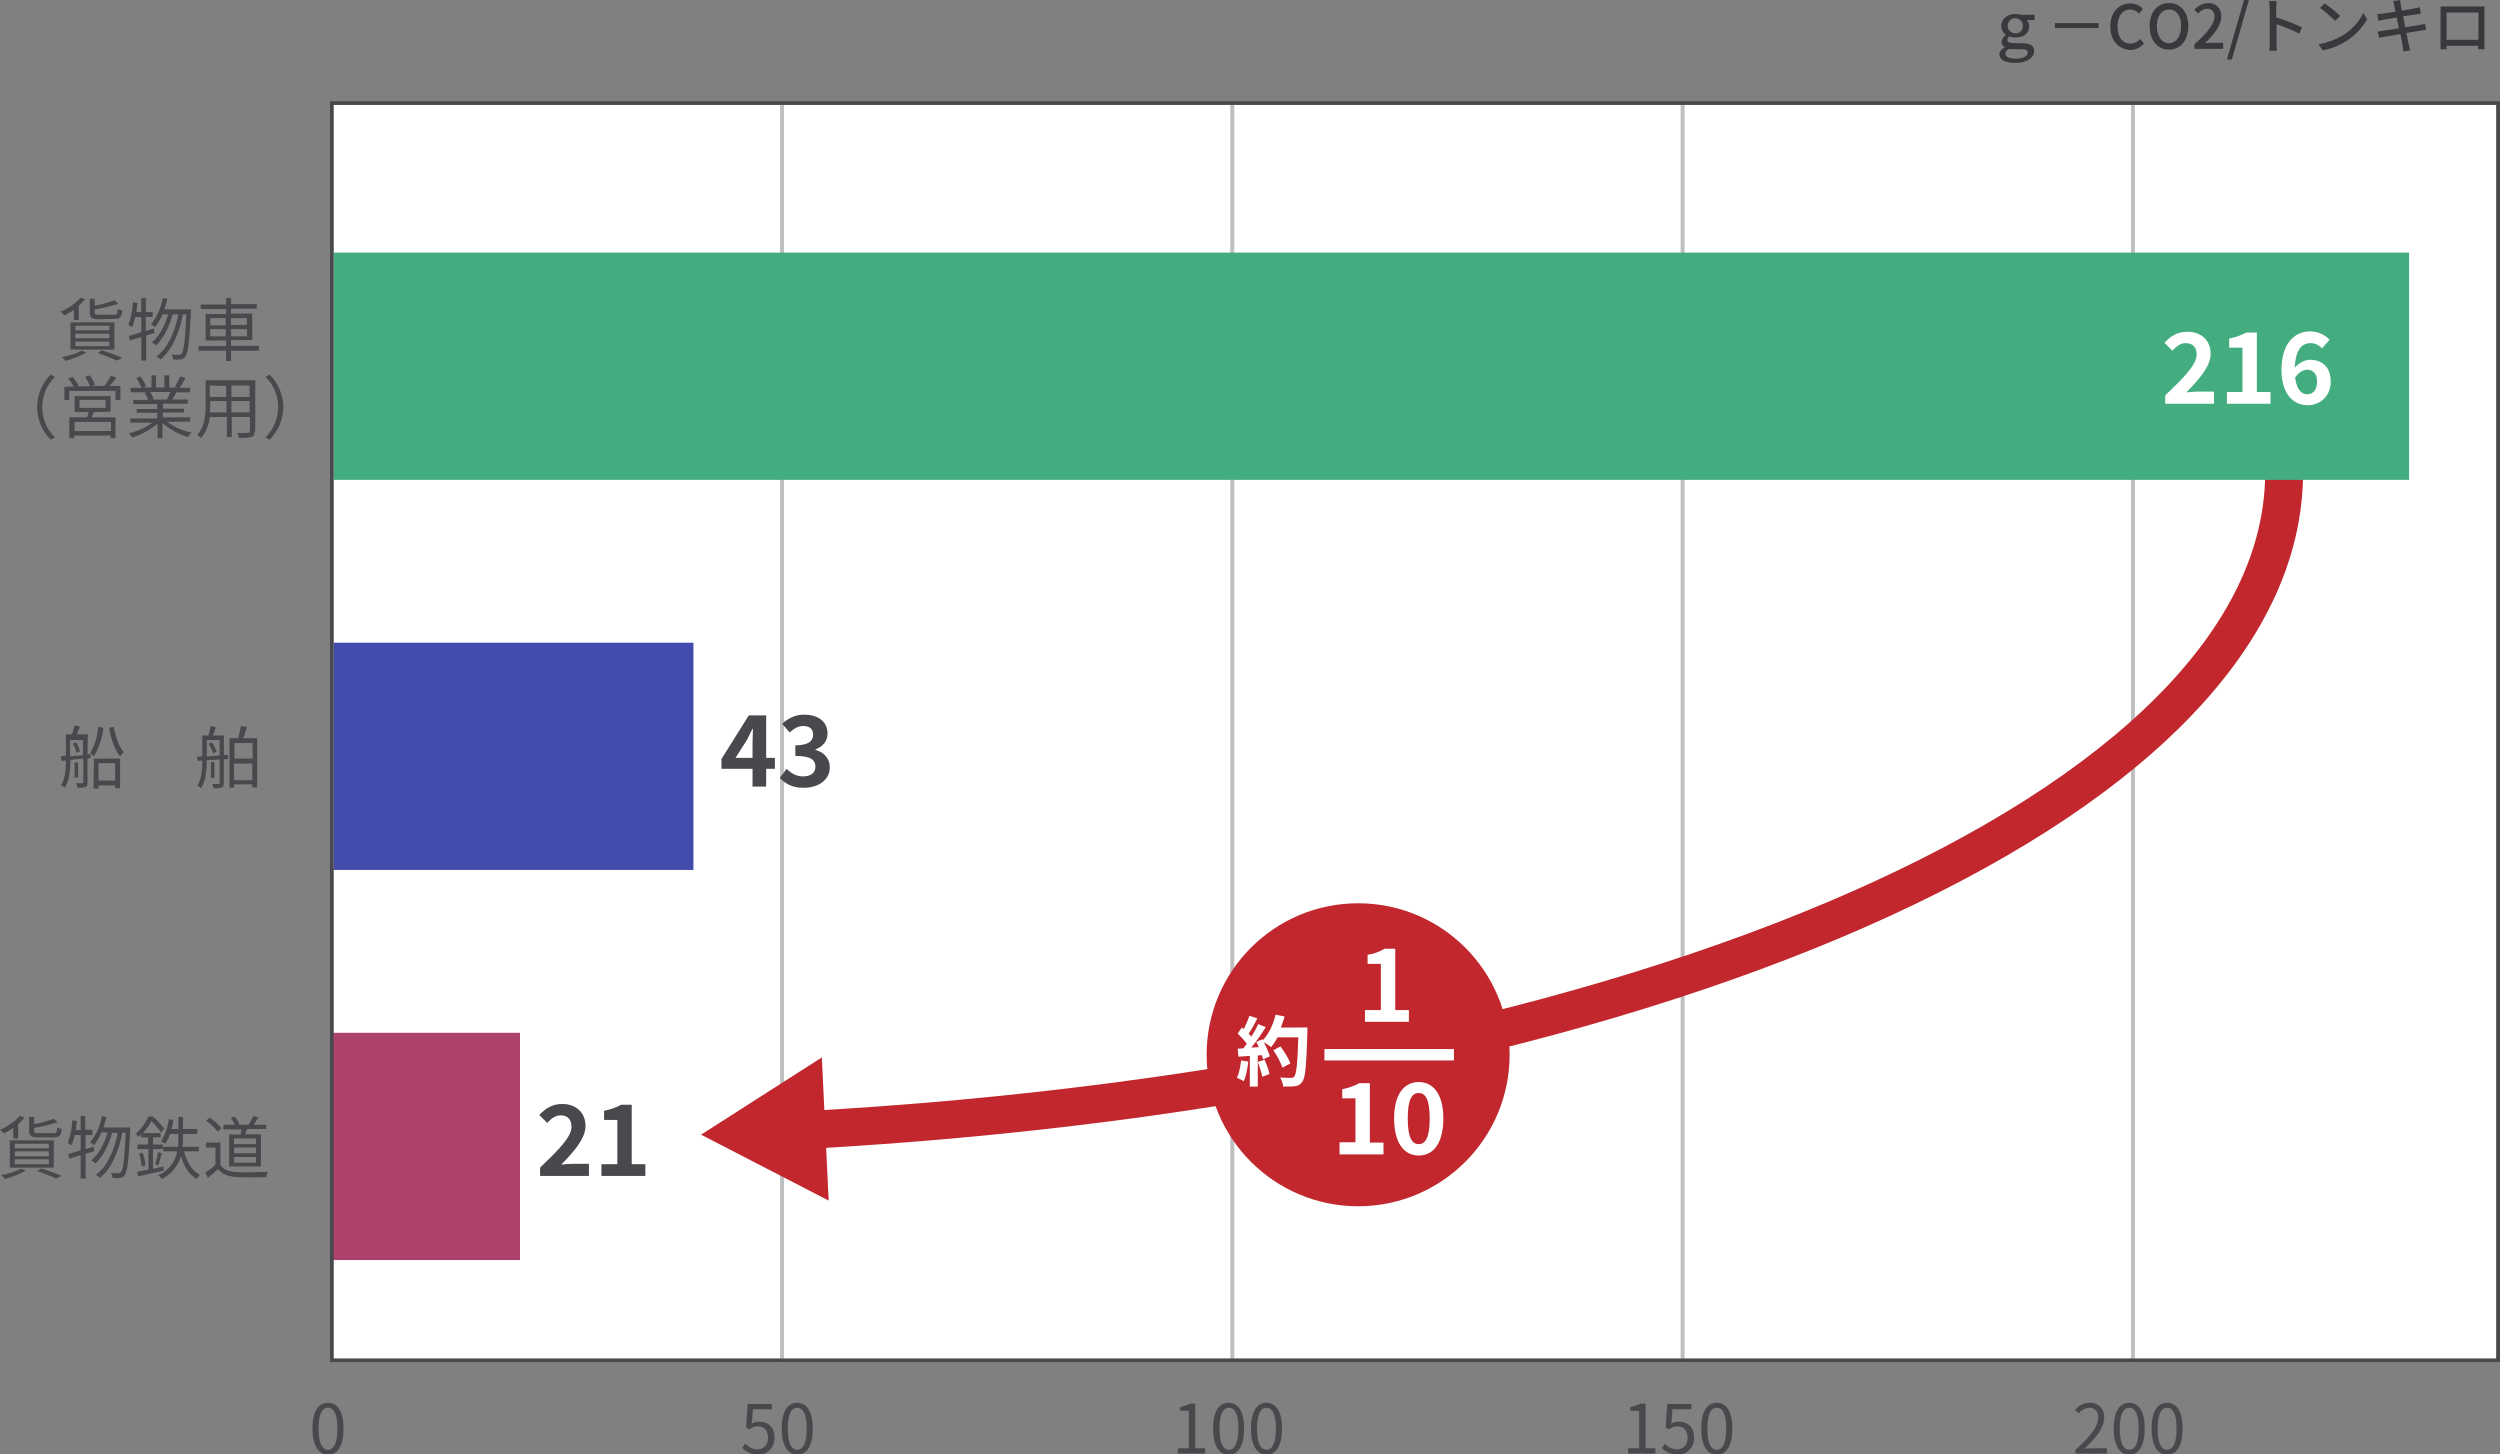 <?xml version="1.0" encoding="utf-8"?>
<!-- Generator: Adobe Illustrator 27.1.1, SVG Export Plug-In . SVG Version: 6.00 Build 0)  -->
<svg version="1.1" id="レイヤー_1" xmlns="http://www.w3.org/2000/svg" xmlns:xlink="http://www.w3.org/1999/xlink" x="0px"
	 y="0px" viewBox="0 0 660.1 384" style="enable-background:new 0 0 660.1 384;" xml:space="preserve">
<rect x="0" y="0" width="660.1" height="384" fill="#808080" stroke="none"/>
<style type="text/css">
	.st0{fill:#48494C;}
	.st1{fill:#38393C;}
	.st2{fill:#FFFFFF;stroke:#BFBFBF;stroke-miterlimit:10;}
	.st3{fill:#434CAD;}
	.st4{fill:#AD436C;}
	.st5{fill:none;stroke:#C1272D;stroke-width:10;stroke-miterlimit:10;}
	.st6{fill:#C1272D;}
	.st7{fill:#43AD7F;}
	.st8{fill:none;stroke:#48494C;stroke-miterlimit:10;}
	.st9{fill:#FFFFFF;}
</style>
<g id="レイヤー_2_00000030469865550319212000000017082612156765913265_">
	<g id="字">
		<path class="st0" d="M19.5,81.8c-0.8,0.6-1.6,1-2.5,1.5c-0.3-0.4-0.6-0.7-1-1c2-0.8,3.8-2.1,5.3-3.7l1.2,0.4
			c-0.5,0.6-1.1,1.2-1.7,1.7v3.8h-1.3V81.8z M22.8,93.1c-1.7,0.9-3.6,1.7-5.5,2.2c-0.3-0.4-0.6-0.7-1-1c1.8-0.3,3.6-0.9,5.3-1.7
			L22.8,93.1z M18.6,85.1h11.6v7.2H18.6L18.6,85.1z M19.9,87.2h9V86h-9V87.2z M19.9,89.3h9v-1.2h-9V89.3z M19.9,91.4h9v-1.2h-9V91.4
			z M26.2,84.3c-2,0-2.5-0.4-2.5-1.7v-3.7H25v1.8c1.8-0.3,3.5-0.8,5.2-1.4l1,0.9c-2,0.7-4.1,1.2-6.2,1.5v0.8c0,0.5,0.2,0.6,1.3,0.6
			h3.8c0.8,0,0.9-0.2,1-1.5c0.4,0.2,0.8,0.3,1.2,0.4c-0.2,1.8-0.6,2.2-2.1,2.2L26.2,84.3z M26.9,92.5c1.9,0.6,4.1,1.4,5.4,2
			l-1.5,0.7c-1.6-0.8-3.3-1.4-5-2L26.9,92.5z"/>
		<path class="st0" d="M38.6,88.6v6.6h-1.3V89l-3,0.9L34,88.7c0.9-0.2,2.1-0.6,3.3-1v-4h-1.6c-0.2,0.9-0.4,1.8-0.8,2.7
			c-0.3-0.2-0.7-0.4-1-0.6c0.7-1.9,1.1-4,1.2-6l1.2,0.2c-0.1,0.8-0.2,1.6-0.3,2.4h1.3v-3.7h1.2v3.7h1.8v1.3h-1.8v3.7l2.1-0.7
			l0.2,1.2L38.6,88.6z M50.4,81.7c0,0,0,0.5,0,0.7c-0.4,8.2-0.8,11-1.5,11.8c-0.3,0.4-0.7,0.7-1.2,0.7c-0.7,0.1-1.4,0.1-2,0
			c0-0.5-0.2-0.9-0.4-1.3c0.8,0.1,1.5,0.1,1.9,0.1c0.3,0,0.5-0.1,0.7-0.3c0.6-0.6,1-3.3,1.3-10.4h-0.9c-0.9,4.8-2.9,9.5-5.9,11.9
			c-0.3-0.3-0.7-0.6-1.1-0.8c3-2.1,4.9-6.6,5.8-11.1h-1.5c-0.8,3.1-2.5,6.4-4.4,8.2c-0.3-0.3-0.7-0.6-1.1-0.8
			c1.9-1.5,3.5-4.5,4.3-7.4h-1.5c-0.5,1.2-1.2,2.4-2,3.4c-0.3-0.3-0.6-0.5-1-0.8c1.6-2,2.6-4.4,3.1-6.9l1.2,0.2
			c-0.2,0.9-0.5,1.9-0.8,2.8H50.4L50.4,81.7z"/>
		<path class="st0" d="M68.4,92.6H61v2.7h-1.3v-2.7h-7.3v-1.2h7.3v-1.5h-5.4v-7h5.4v-1.3h-6.7v-1.2h6.7v-1.7H61v1.6h6.8v1.2H61v1.3
			h5.6v7H61v1.5h7.4V92.6z M55.5,85.9h4.1V84h-4.1V85.9z M59.6,88.8v-1.9h-4.1v1.9H59.6z M61,84v1.8h4.2V84L61,84z M65.2,86.9H61
			v1.9h4.2V86.9z"/>
		<path class="st0" d="M9.8,107.5c0-3.2,1.3-6.3,3.6-8.6l1.1,0.6c-4.4,4.4-4.5,11.5-0.1,15.9c0,0,0.1,0.1,0.1,0.1l-1.1,0.6
			C11.1,113.8,9.8,110.7,9.8,107.5z"/>
		<path class="st0" d="M31.8,102.1v3.5h-1.3v-2.4H18.3v2.4H17v-3.5h2.5c-0.4-0.7-0.9-1.4-1.5-2.1l1.1-0.5c0.7,0.7,1.2,1.5,1.7,2.3
			l-0.5,0.2h3.5c-0.4-0.9-0.8-1.7-1.3-2.5l1.2-0.4c0.6,0.8,1,1.6,1.4,2.5l-0.9,0.3h3.3c0.7-0.8,1.3-1.7,1.8-2.7l1.4,0.5
			c-0.5,0.8-1.1,1.5-1.8,2.2H31.8z M24.8,108.8c-0.2,0.5-0.4,1-0.6,1.4h6.3v5.5h-1.3v-0.7h-9.6v0.7h-1.3v-5.5H23
			c0.1-0.5,0.3-1,0.4-1.4h-3.7v-4.2h9.5v4.1L24.8,108.8z M29.3,111.4h-9.6v2.4h9.6L29.3,111.4z M21,107.7h6.9v-2.1H21V107.7z"/>
		<path class="st0" d="M44.2,111.4c1.9,1.4,4.1,2.4,6.4,2.8c-0.4,0.3-0.7,0.7-0.9,1.2c-2.5-0.7-4.8-2-6.8-3.7v4h-1.3v-3.8
			c-2,1.6-4.3,2.9-6.7,3.6c-0.2-0.4-0.5-0.8-0.9-1.1c2.3-0.5,4.4-1.5,6.3-2.8h-5.9v-1.1h7.1V109h-5.4v-1h5.4v-1.3h-6.3v-1.1h3.9
			c-0.2-0.7-0.5-1.3-0.9-1.9l0.6-0.1h-4.3v-1.2h2.9c-0.4-0.9-0.9-1.8-1.4-2.6l1.1-0.4c0.6,0.8,1.1,1.7,1.5,2.6l-0.9,0.3H40v-3.2h1.2
			v3.2h2.2v-3.2h1.3v3.2h2.2l-0.7-0.2c0.5-0.9,1-1.8,1.4-2.7l1.4,0.4c-0.5,0.9-1,1.8-1.6,2.6h2.8v1.2h-3.6c-0.4,0.7-0.8,1.4-1.1,1.9
			h4.1v1.1H43v1.3h5.6v1H43v1.3h7.2v1.1L44.2,111.4z M39.7,103.6c0.4,0.6,0.7,1.2,0.9,1.8l-0.6,0.1h4.3l-0.2-0.1
			c0.3-0.6,0.6-1.2,0.9-1.9H39.7z"/>
		<path class="st0" d="M67.2,113.9c0,0.9-0.2,1.3-0.8,1.5c-1.1,0.2-2.2,0.3-3.3,0.2c-0.1-0.5-0.2-0.9-0.4-1.3c1.3,0.1,2.5,0,2.8,0
			s0.5-0.1,0.5-0.5v-3.7h-4.8v5.3h-1.3v-5.3h-4.5c-0.2,2-1,4-2.3,5.6c-0.3-0.3-0.6-0.6-1-0.9c2-2.2,2.2-5.4,2.2-7.9v-6.5h13.1V113.9
			z M59.8,108.9v-3h-4.3v1.1c0,0.6,0,1.3-0.1,1.9L59.8,108.9z M55.4,101.8v3h4.3v-2.9L55.4,101.8z M65.9,101.8h-4.8v3h4.8V101.8z
			 M65.9,108.9v-3h-4.8v3H65.9z"/>
		<path class="st0" d="M74.8,107.5c0,3.2-1.3,6.3-3.6,8.6l-1.1-0.6c4.4-4.4,4.5-11.5,0.1-15.9c0,0-0.1-0.1-0.1-0.1l1.1-0.6
			C73.5,101.2,74.8,104.3,74.8,107.5z"/>
		<path class="st0" d="M23.1,199.2l0.8-0.1v1.1l-0.8,0.1v6.3c0,0.7-0.1,1.1-0.5,1.2c-0.7,0.2-1.4,0.3-2.1,0.2
			c-0.1-0.4-0.2-0.8-0.4-1.2c0.7,0,1.4,0,1.6,0s0.3-0.1,0.3-0.3v-6.2l-3.4,0.3c0,2.3-0.2,5.4-1.5,7.4c-0.3-0.3-0.6-0.5-1-0.6
			c1.2-1.9,1.3-4.5,1.3-6.6l-1.2,0.1l-0.1-1.2l1.3-0.2v-5.6H19c0.3-0.8,0.5-1.6,0.7-2.4l1.4,0.3c-0.3,0.7-0.6,1.5-0.8,2.1h2.9
			L23.1,199.2z M18.5,199.7c1.1-0.1,2.2-0.2,3.4-0.3v-4h-3.4V199.7z M20.1,196c0.5,0.7,0.8,1.6,1,2.4l-0.9,0.4
			c-0.2-0.9-0.5-1.7-1-2.4L20.1,196z M20.6,205.3h-0.9v-4h0.9V205.3z M27.3,192.2c-0.3,2.7-1.1,5.2-2.5,7.5c-0.3-0.3-0.6-0.5-1-0.8
			c1.2-2.1,2-4.5,2.1-7L27.3,192.2z M24.8,200.3h6.9v7.8h-1.3v-0.7H26v0.8h-1.3L24.8,200.3z M26,201.5v4.6h4.4v-4.6H26z M30,191.9
			c0.5,2.6,1.5,5.4,2.7,6.7c-0.4,0.3-0.7,0.7-1,1.1c-1.4-1.6-2.4-4.6-2.9-7.5L30,191.9z"/>
		<path class="st0" d="M59.1,199.4l1.1-0.1v1.1l-1.1,0.1v6.2c0,0.6-0.1,1-0.5,1.2c-0.7,0.2-1.4,0.3-2.2,0.2
			c-0.1-0.4-0.2-0.8-0.4-1.1c0.8,0,1.4,0,1.7,0s0.3-0.1,0.3-0.3v-6.2c-1.2,0.1-2.4,0.2-3.4,0.2c0,2.3-0.2,5.4-1.5,7.4
			c-0.3-0.3-0.6-0.5-1-0.6c1.2-1.9,1.3-4.5,1.3-6.7l-1.2,0.1l-0.2-1.1l1.4-0.1v-5.5H55c0.3-0.8,0.5-1.7,0.6-2.5L57,192
			c-0.3,0.8-0.5,1.6-0.8,2.2h2.9V199.4z M54.6,199.7l3.4-0.2v-4.1h-3.4V199.7z M55.9,196c0.6,0.8,1,1.6,1.3,2.5l-0.9,0.4
			c-0.3-0.9-0.7-1.7-1.2-2.5L55.9,196z M56.6,205.4h-0.9v-4.2h0.9V205.4z M67.9,194.9v13h-1.3v-0.8h-4.8v0.9h-1.2v-13.1h2.3
			c0.3-1.1,0.5-2.1,0.7-3.2l1.6,0.2c-0.3,1-0.6,2.1-1,3L67.9,194.9z M61.9,196.2v4.1h4.8v-4.1H61.9z M66.6,206v-4.4h-4.8v4.4H66.6z"
			/>
		<path class="st0" d="M82.5,377.2c0-4.6,1.6-6.8,4.1-6.8s4.1,2.2,4.1,6.8s-1.6,6.9-4.1,6.9S82.5,381.7,82.5,377.2z M89.1,377.2
			c0-3.9-1-5.5-2.5-5.5s-2.5,1.6-2.5,5.5s1,5.6,2.5,5.6S89.1,381.1,89.1,377.2z"/>
		<path class="st0" d="M196,382.3l0.8-1.1c0.8,0.9,2,1.5,3.2,1.5c1.6,0,2.8-1.3,2.8-2.9c0-0.1,0-0.1,0-0.2c0-1.9-1.1-3-2.7-3
			c-0.8,0-1.6,0.3-2.2,0.8l-0.9-0.5l0.4-6.2h6.4v1.4h-5l-0.3,3.8c0.6-0.4,1.3-0.5,2-0.5c2.2,0,4,1.3,4,4.2c0.1,2.4-1.7,4.4-4,4.5
			c-0.1,0-0.2,0-0.3,0C198.6,384.1,197.1,383.5,196,382.3z"/>
		<path class="st0" d="M206.4,377.2c0-4.6,1.6-6.8,4.1-6.8s4.1,2.2,4.1,6.8s-1.6,6.9-4.1,6.9S206.4,381.7,206.4,377.2z M213,377.2
			c0-3.9-1-5.5-2.5-5.5s-2.5,1.6-2.5,5.5s1,5.6,2.5,5.6S213,381.1,213,377.2z"/>
		<path class="st0" d="M311,382.4h2.9v-9.9h-2.3v-1c1-0.2,1.9-0.5,2.7-0.9h1.3v11.8h2.6v1.4H311L311,382.4z"/>
		<path class="st0" d="M320.3,377.2c0-4.6,1.6-6.8,4.1-6.8s4.1,2.2,4.1,6.8s-1.6,6.9-4.1,6.9S320.3,381.7,320.3,377.2z M327,377.2
			c0-3.9-1-5.5-2.5-5.5s-2.5,1.6-2.5,5.5s1,5.6,2.5,5.6S326.9,381.1,327,377.2L327,377.2z"/>
		<path class="st0" d="M330.3,377.2c0-4.6,1.6-6.8,4.1-6.8s4.1,2.2,4.1,6.8s-1.6,6.9-4.1,6.9S330.3,381.7,330.3,377.2z M336.9,377.2
			c0-3.9-1-5.5-2.5-5.5s-2.5,1.6-2.5,5.5s1,5.6,2.5,5.6S336.9,381.1,336.9,377.2z"/>
		<path class="st0" d="M429.9,382.4h2.9v-9.9h-2.3v-1c1-0.2,1.9-0.5,2.7-0.9h1.3v11.8h2.6v1.4h-7.2L429.9,382.4z"/>
		<path class="st0" d="M438.8,382.3l0.8-1.1c0.8,0.9,2,1.5,3.2,1.5c1.6,0,2.8-1.3,2.8-2.9c0-0.1,0-0.1,0-0.2c0-1.9-1.1-3-2.7-3
			c-0.8,0-1.6,0.3-2.2,0.8l-0.9-0.5l0.4-6.2h6.4v1.4h-5l-0.3,3.8c0.6-0.4,1.3-0.5,2-0.5c2.2,0,4,1.3,4,4.2c0.1,2.4-1.7,4.4-4,4.5
			c-0.1,0-0.2,0-0.3,0C441.4,384.1,439.9,383.5,438.8,382.3z"/>
		<path class="st0" d="M449.2,377.2c0-4.6,1.6-6.8,4.1-6.8s4.1,2.2,4.1,6.8s-1.6,6.9-4.1,6.9S449.2,381.7,449.2,377.2z M455.8,377.2
			c0-3.9-1-5.5-2.5-5.5s-2.5,1.6-2.5,5.5s1,5.6,2.5,5.6S455.8,381.1,455.8,377.2z"/>
		<path class="st0" d="M548,382.8c4.1-3.6,6-6.2,6-8.5c0.2-1.3-0.7-2.4-2-2.6c-0.1,0-0.3,0-0.4,0c-1.1,0.1-2.1,0.6-2.7,1.5l-1-0.9
			c0.9-1.2,2.4-1.9,3.9-1.9c2-0.1,3.7,1.4,3.8,3.4c0,0.2,0,0.3,0,0.5c0,2.6-2.1,5.3-5.2,8.2c0.7,0,1.5-0.1,2.2-0.1h3.7v1.4H548
			L548,382.8z"/>
		<path class="st0" d="M558.1,377.2c0-4.6,1.6-6.8,4.1-6.8s4.1,2.2,4.1,6.8s-1.6,6.9-4.1,6.9S558.1,381.7,558.1,377.2z M564.7,377.2
			c0-3.9-1-5.5-2.5-5.5s-2.5,1.6-2.5,5.5s1,5.6,2.5,5.6S564.7,381.1,564.7,377.2z"/>
		<path class="st0" d="M568.1,377.2c0-4.6,1.6-6.8,4.1-6.8s4.1,2.2,4.1,6.8s-1.6,6.9-4.1,6.9S568.1,381.7,568.1,377.2z M574.7,377.2
			c0-3.9-1-5.5-2.5-5.5s-2.5,1.6-2.5,5.5s1,5.6,2.5,5.6S574.7,381.1,574.7,377.2z"/>
		<path class="st1" d="M529.4,12.5L529.4,12.5c-0.6-0.3-0.9-0.9-0.9-1.5c0.1-0.7,0.5-1.3,1.1-1.7V9.2c-0.7-0.5-1.2-1.4-1.2-2.3
			c0-2,1.7-3.2,3.7-3.2c0.5,0,1,0.1,1.5,0.2h3.6v1.4h-2.1c0.5,0.4,0.7,1,0.7,1.6c0,2-1.6,3-3.6,3c-0.5,0-1.1-0.1-1.6-0.3
			c-0.3,0.2-0.6,0.5-0.6,0.9c0,0.6,0.6,0.9,1.7,0.9h2c2.3,0,3.4,0.6,3.4,2.1c0,1.7-1.9,3.1-5,3.1c-2.6,0-4.2-0.8-4.2-2.4
			C528,13.5,528.6,12.8,529.4,12.5z M532.4,15.5c1.9,0,3-0.8,3-1.6s-0.7-0.9-1.9-0.9h-1.7c-0.5,0-0.9,0-1.3-0.1
			c-0.7,0.4-1,0.8-1,1.3C529.5,15,530.5,15.5,532.4,15.5L532.4,15.5z M534.1,6.9c0.1-1.1-0.8-2-1.9-2.1s-2,0.8-2.1,1.9
			s0.8,2,1.9,2.1c0,0,0.1,0,0.1,0C533.2,8.9,534.1,8.1,534.1,6.9C534.1,7,534.1,7,534.1,6.9L534.1,6.9z"/>
		<path class="st1" d="M554.1,6.1v1.3h-11.5V6.1H554.1z"/>
		<path class="st1" d="M557.2,7c0-3.8,2.3-6.1,5.3-6.1c1.3,0,2.5,0.5,3.3,1.5l-1,1.2c-0.6-0.7-1.4-1-2.3-1.1c-2,0-3.4,1.7-3.4,4.5
			s1.3,4.5,3.4,4.5c1,0,2-0.5,2.6-1.2l1,1.2c-0.9,1.1-2.3,1.7-3.7,1.7C559.5,13,557.2,10.8,557.2,7z"/>
		<path class="st1" d="M567.6,6.9c0-3.8,2.1-6.1,5.1-6.1s5.1,2.3,5.1,6.1s-2.1,6.2-5.1,6.2S567.6,10.7,567.6,6.9z M575.9,6.9
			c0-2.8-1.3-4.4-3.2-4.4s-3.2,1.7-3.2,4.4s1.3,4.5,3.2,4.5S575.9,9.6,575.9,6.9z"/>
		<path class="st1" d="M579.4,11.7c3.5-3.1,5.3-5.4,5.3-7.3c0.1-1.1-0.6-2-1.7-2.1c-0.1,0-0.2,0-0.3,0c-0.9,0.1-1.8,0.6-2.3,1.3
			l-1-1c0.9-1.1,2.2-1.7,3.6-1.8c1.8-0.1,3.4,1.2,3.5,3.1c0,0.2,0,0.3,0,0.5c0,2.3-1.8,4.6-4.3,7c0.6-0.1,1.3-0.1,1.9-0.1h2.9v1.6
			h-7.6L579.4,11.7z"/>
		<path class="st1" d="M592.5,0h1.3l-4.5,15.7H588L592.5,0z"/>
		<path class="st1" d="M607.1,8.9c-1.9-1-3.9-1.8-6-2.5v5c0,0.7,0,1.4,0.1,2h-2c0.1-0.7,0.1-1.4,0.1-2V2.1c0-0.6-0.1-1.2-0.2-1.8h2
			c0,0.5-0.1,1.2-0.1,1.8v2.5c2.3,0.7,4.6,1.6,6.8,2.6L607.1,8.9z"/>
		<path class="st1" d="M618.5,9.4c2.4-1.5,4.3-3.5,5.5-6l1,1.7c-1.4,2.4-3.3,4.4-5.6,5.8c-1.9,1.2-4,2-6.1,2.4l-1.1-1.6
			C614.4,11.3,616.6,10.5,618.5,9.4z M617.9,4.2l-1.3,1.3c-1.3-1.2-2.6-2.4-4-3.4l1.2-1.2C615.3,1.9,616.6,3,617.9,4.2z"/>
		<path class="st1" d="M640.6,7.9c-0.4,0-0.9,0.1-1.5,0.2l-3.7,0.6c0.3,1.5,0.5,2.6,0.6,3.1s0.3,1,0.4,1.5l-1.8,0.3
			c-0.1-0.6-0.1-1.1-0.2-1.5c-0.1-0.5-0.3-1.6-0.6-3.1c-1.8,0.3-3.4,0.6-4.1,0.7s-1.1,0.2-1.5,0.3l-0.4-1.7c0.4,0,1.1-0.1,1.5-0.2
			l4.1-0.6l-0.6-2.9l-3.4,0.6c-0.5,0.1-1,0.2-1.4,0.3l-0.3-1.8l1.4-0.1c0.6-0.1,1.9-0.3,3.4-0.5c-0.2-0.8-0.3-1.4-0.3-1.6
			c-0.1-0.4-0.2-0.8-0.3-1.2l1.8-0.3c0,0.3,0.1,0.8,0.2,1.2c0,0.2,0.1,0.8,0.3,1.6c1.5-0.2,2.8-0.5,3.4-0.6s1-0.2,1.3-0.3l0.3,1.7
			l-1.2,0.2l-3.5,0.5l0.6,2.9c1.5-0.2,3-0.5,3.7-0.6c0.6-0.1,1.1-0.2,1.5-0.3L640.6,7.9z"/>
		<path class="st1" d="M656,10.9c0,0.6,0,1.9,0,2.1h-1.7c0-0.1,0-0.5,0-0.9h-8.3c0,0.3,0,0.6,0,0.9h-1.6c0-0.1,0-1.4,0-2.1V3.1
			c0-0.4,0-1,0-1.4c0.6,0,1.1,0,1.5,0H656c0,0.4,0,0.9,0,1.4L656,10.9z M646,3.3v7.2h8.4V3.3L646,3.3z"/>
		<path class="st0" d="M3.5,297.8c-0.8,0.6-1.6,1-2.5,1.5c-0.3-0.4-0.6-0.7-1-1c2-0.8,3.8-2.1,5.3-3.7l1.2,0.5
			c-0.5,0.6-1.1,1.2-1.7,1.7v3.8H3.5V297.8z M6.8,309.1c-1.7,0.9-3.6,1.7-5.5,2.2c-0.3-0.4-0.6-0.7-1-1c1.8-0.3,3.6-0.9,5.3-1.7
			L6.8,309.1z M2.6,301.1h11.6v7.2H2.6L2.6,301.1z M3.9,303.2h9V302h-9V303.2z M3.9,305.3h9V304h-9V305.3z M3.9,307.4h9v-1.3h-9
			V307.4z M10.2,300.3c-2,0-2.5-0.4-2.5-1.7v-3.7H9v1.9c1.8-0.3,3.5-0.8,5.2-1.4l1,0.9c-2,0.7-4.1,1.2-6.2,1.5v0.8
			c0,0.5,0.2,0.6,1.3,0.6h3.8c0.8,0,0.9-0.2,1-1.5c0.4,0.2,0.8,0.3,1.2,0.4c-0.2,1.8-0.6,2.2-2.1,2.2L10.2,300.3z M10.9,308.5
			c1.9,0.6,4.1,1.4,5.4,2l-1.5,0.7c-1.6-0.8-3.3-1.4-5-2L10.9,308.5z"/>
		<path class="st0" d="M22.6,304.6v6.6h-1.3V305l-3,0.9l-0.3-1.2c0.9-0.2,2.1-0.6,3.3-1v-4h-1.6c-0.2,0.9-0.4,1.8-0.8,2.7
			c-0.3-0.2-0.7-0.4-1-0.6c0.7-1.9,1.1-4,1.2-6l1.2,0.2c-0.1,0.8-0.2,1.6-0.3,2.4h1.3v-3.7h1.2v3.6h1.9v1.4h-1.8v3.7l2.1-0.6
			l0.2,1.2L22.6,304.6z M34.4,297.7c0,0,0,0.5,0,0.7c-0.4,8.2-0.8,11-1.5,11.9c-0.3,0.4-0.7,0.7-1.2,0.7c-0.7,0.1-1.4,0.1-2,0
			c0-0.5-0.2-0.9-0.4-1.3c0.8,0.1,1.5,0.1,1.9,0.1c0.3,0,0.5-0.1,0.7-0.3c0.6-0.6,1-3.3,1.3-10.4h-0.9c-0.9,4.8-2.9,9.5-5.9,11.9
			c-0.3-0.3-0.7-0.6-1.1-0.8c3-2.1,4.9-6.5,5.8-11.1h-1.5c-0.8,3.1-2.5,6.4-4.4,8.1c-0.3-0.3-0.7-0.6-1.1-0.8
			c1.9-1.5,3.5-4.5,4.3-7.4h-1.6c-0.5,1.2-1.2,2.4-2,3.4c-0.3-0.3-0.6-0.5-1-0.8c1.6-2,2.7-4.4,3.1-6.9l1.2,0.2
			c-0.2,0.9-0.5,1.9-0.8,2.8H34.4L34.4,297.7z"/>
		<path class="st0" d="M43.2,309.1c-2.4,0.5-4.8,1.1-6.7,1.5l-0.3-1.2c0.8-0.1,1.9-0.4,3-0.6v-5.4h-2.9v-1.2h2.8v-1.9h-1.8v-0.8
			c-0.2,0.2-0.5,0.5-0.7,0.7c-0.2-0.3-0.5-0.6-0.8-0.8c1.5-1.3,2.6-2.9,3.4-4.6h1.2c1.1,1,2.1,2.1,3,3.2l-0.9,1
			c-0.7-1.1-1.6-2.1-2.5-3c-0.6,1.2-1.4,2.2-2.3,3.2h4.7v1.1h-2v1.9h2.6v1.2h-2.6v5.2l2.7-0.6L43.2,309.1z M37.7,304.4
			c0.4,1.1,0.6,2.2,0.7,3.4l-1,0.2c-0.1-1.2-0.3-2.3-0.7-3.4L37.7,304.4z M41,307.4c0.3-1.1,0.6-2.1,0.7-3.2l1,0.3
			c-0.3,1.1-0.6,2.4-0.9,3.2L41,307.4z M48.6,304c0.7,2.8,2,5.1,4.2,6.2c-0.3,0.3-0.7,0.7-0.9,1.1c-2-1.2-3.3-3.3-4.1-6
			c-0.8,2.6-2.6,4.8-5.1,6c-0.3-0.4-0.6-0.7-0.9-1c2.6-1.1,4.5-3.5,5-6.3h-3.7v-1.2H47c0.1-0.8,0.1-1.6,0.1-2.3v-1.1h-2.2
			c-0.3,0.9-0.7,1.8-1.3,2.6c-0.4-0.3-0.7-0.5-1.1-0.6c1.1-1.8,1.8-3.8,2.1-5.9l1.2,0.2c-0.1,0.8-0.3,1.6-0.5,2.4h1.8v-3.2h1.2v3.2
			h3.8v1.3h-3.8v1.1c0,0.7,0,1.5-0.1,2.3h4.3v1.2L48.6,304z"/>
		<path class="st0" d="M58.1,307.5c0.8,1.3,2.4,1.9,4.5,2s6,0,8.1-0.1c-0.2,0.4-0.3,0.9-0.4,1.4c-2,0.1-5.7,0.1-7.6,0
			c-2.3-0.1-4-0.7-5.1-2.1c-0.9,0.8-1.8,1.5-2.7,2.3l-0.7-1.4c1-0.6,1.9-1.3,2.7-2.1V303h-2.5v-1.3h3.8V307.5z M57.5,298.8
			c-0.9-1.1-1.9-2.1-3.1-2.9l1-0.8c1.2,0.8,2.2,1.7,3.1,2.8L57.5,298.8z M63.5,299.6c0.1-0.5,0.2-1,0.3-1.4H59V297h3
			c-0.3-0.7-0.7-1.3-1.1-1.8l1-0.4c0.6,0.6,1,1.3,1.3,2l-0.5,0.2h2.9c0.5-0.7,0.9-1.5,1.3-2.3l1.3,0.3c-0.4,0.7-0.8,1.4-1.2,2h3.3
			v1.1h-5.1c-0.2,0.5-0.3,1-0.5,1.4h4.2v8.5h-8.4v-8.5L63.5,299.6z M67.6,300.6h-5.8v1.5h5.8V300.6z M67.6,303h-5.8v1.5h5.8V303z
			 M67.6,305.5h-5.8v1.5h5.8V305.5z"/>
		<rect x="87.6" y="27.2" class="st2" width="118.9" height="332"/>
		<rect x="206.5" y="27.2" class="st2" width="118.9" height="332"/>
		<rect x="325.4" y="27.2" class="st2" width="118.9" height="332"/>
		<rect x="444.3" y="27.2" class="st2" width="118.9" height="332"/>
		<rect x="563.2" y="27.2" class="st2" width="96.4" height="332"/>
		<rect x="88.1" y="169.7" class="st3" width="95" height="60"/>
		<rect x="87.6" y="272.7" class="st4" width="49.7" height="60"/>
		<path class="st5" d="M212.4,298.4c220.9-12.1,390.7-85.3,390.7-173.7"/>
		<polygon class="st6" points="218.8,317 185.1,299.6 217,279.2 		"/>
		<rect x="88.1" y="66.7" class="st7" width="548" height="60"/>
		<rect x="87.6" y="27.2" class="st8" width="572" height="332"/>
		<circle class="st6" cx="358.6" cy="278.5" r="40"/>
	</g>
</g>
<g>
	<path class="st0" d="M142.6,308.3c5-4.8,8.3-8.1,8.3-10.8c0-1.9-1-3-2.9-3c-1.4,0-2.5,0.9-3.5,2l-2.1-2.1c1.8-1.9,3.5-2.9,6.1-2.9
		c3.6,0,6.1,2.3,6.1,5.8c0,3.3-3,6.7-6.4,10.2c1-0.1,2.2-0.2,3.1-0.2h4.2v3.2h-12.9V308.3z"/>
	<path class="st0" d="M158.9,307.4h4.1v-11.7h-3.5v-2.4c1.9-0.4,3.2-0.9,4.5-1.6h2.8v15.7h3.6v3.1h-11.6V307.4z"/>
</g>
<g>
	<path class="st0" d="M198.7,203h-8.2v-2.6l7.2-11.5h4.6v11.2h2.3v2.9h-2.3v4.7h-3.6V203z M198.7,200.1v-3.7c0-1.1,0.1-2.9,0.1-4
		h-0.1c-0.5,1-1,2-1.5,3l-3,4.7H198.7z"/>
	<path class="st0" d="M205.9,205.4l1.8-2.4c1.1,1.1,2.5,2,4.3,2c2,0,3.3-0.9,3.3-2.5c0-1.8-1.1-2.9-5.3-2.9v-2.8
		c3.5,0,4.7-1.2,4.7-2.8c0-1.5-0.9-2.3-2.6-2.3c-1.4,0-2.5,0.7-3.6,1.7l-2-2.3c1.7-1.5,3.5-2.4,5.8-2.4c3.7,0,6.2,1.8,6.2,5
		c0,2-1.2,3.4-3.2,4.2v0.1c2.2,0.6,3.8,2.2,3.8,4.6c0,3.4-3.1,5.4-6.8,5.4C209.3,208.1,207.3,206.9,205.9,205.4z"/>
</g>
<g>
	<path class="st9" d="M329.6,280.3c-0.2,1.9-0.6,3.9-1.2,5.2c-0.4-0.3-1.3-0.7-1.8-0.9c0.6-1.2,0.9-3,1.1-4.6L329.6,280.3z
		 M345.2,271.6c0,0,0,0.8,0,1.1c-0.3,8.8-0.5,11.9-1.4,13c-0.6,0.8-1.1,1-1.9,1.1c-0.7,0.1-2,0.1-3.1,0.1c0-0.7-0.4-1.7-0.8-2.4
		c1.3,0.1,2.4,0.1,2.9,0.1c0.4,0,0.6-0.1,0.8-0.3c0.6-0.6,0.9-3.5,1.1-10.4h-5.5c-0.5,1-1.1,1.9-1.7,2.6c-0.4-0.4-1.3-1-1.9-1.3
		c0.7,1.3,1.3,2.7,1.6,3.7l-1.8,0.8c-0.1-0.3-0.2-0.7-0.3-1.1l-1.1,0.1v8.2H330v-8.1l-3,0.2l-0.2-2.1l1.5-0.1
		c0.3-0.4,0.6-0.8,0.9-1.2c-0.6-0.9-1.6-1.9-2.4-2.7l1.1-1.6c0.2,0.1,0.3,0.3,0.5,0.4c0.6-1.1,1.1-2.4,1.5-3.5l2.1,0.7
		c-0.7,1.4-1.5,2.9-2.3,4c0.3,0.3,0.5,0.6,0.7,0.8c0.7-1.1,1.4-2.3,1.8-3.3l2,0.8c-1.1,1.8-2.5,3.8-3.8,5.4l2-0.1
		c-0.2-0.5-0.5-1-0.7-1.4l1.7-0.7l0.1,0.2c1.5-1.6,2.7-4.1,3.3-6.7l2.4,0.5c-0.3,1-0.6,1.9-1,2.9H345.2z M333.9,279.8
		c0.5,1.2,1.1,2.7,1.3,3.8l-1.9,0.7c-0.2-1-0.7-2.6-1.2-3.9L333.9,279.8z M338.6,281.9c-0.4-1.3-1.4-3.2-2.4-4.6l1.9-1
		c1,1.4,2.2,3.2,2.6,4.5L338.6,281.9z"/>
</g>
<g>
	<path class="st9" d="M571.7,104.4c5-4.8,8.3-8.1,8.3-10.8c0-1.9-1-3-2.9-3c-1.4,0-2.5,0.9-3.5,2l-2.1-2.1c1.8-1.9,3.5-2.9,6.1-2.9
		c3.6,0,6.1,2.3,6.1,5.8c0,3.3-3,6.7-6.4,10.2c1-0.1,2.2-0.2,3.1-0.2h4.2v3.2h-12.9V104.4z"/>
	<path class="st9" d="M588,103.5h4.1V91.8h-3.5v-2.4c1.9-0.4,3.2-0.9,4.5-1.6h2.8v15.7h3.6v3.1H588V103.5z"/>
	<path class="st9" d="M602.4,97.7c0-7.2,3.6-10.2,7.5-10.2c2.3,0,4.1,1,5.2,2.2l-2,2.3c-0.7-0.8-1.8-1.4-3-1.4c-2.2,0-4,1.6-4.2,6.5
		c1.1-1.3,2.7-2.1,4-2.1c3.2,0,5.5,1.8,5.5,5.8c0,3.8-2.8,6.2-6.1,6.2C605.7,107,602.4,104.2,602.4,97.7z M606,99.7
		c0.4,3.2,1.7,4.4,3.2,4.4c1.5,0,2.6-1.1,2.6-3.4c0-2.1-1.1-3.1-2.8-3.1C608.2,97.7,607,98.2,606,99.7z"/>
</g>
<g>
	<path class="st9" d="M360.5,266.7h4.1v-12.2h-3.5v-2.4c1.6-0.2,3.1-0.8,4.5-1.6h2.8v16.2h3.6v3.1h-11.6V266.7z"/>
	<rect x="349.7" y="277" class="st9" width="34.2" height="3"/>
	<g>
		<path class="st9" d="M353.8,301.6h4.1V290h-3.5v-2.4c1.9-0.4,3.2-0.9,4.5-1.6h2.8v15.7h3.6v3.1h-11.6V301.6z"/>
		<path class="st9" d="M368.1,295.3c0-6.3,2.6-9.6,6.5-9.6s6.5,3.3,6.5,9.6c0,6.4-2.5,9.8-6.5,9.8S368.1,301.6,368.1,295.3z
			 M377.5,295.3c0-5.2-1.2-6.7-2.9-6.7s-2.9,1.5-2.9,6.7c0,5.2,1.2,6.8,2.9,6.8S377.5,300.5,377.5,295.3z"/>
	</g>
</g>
</svg>

